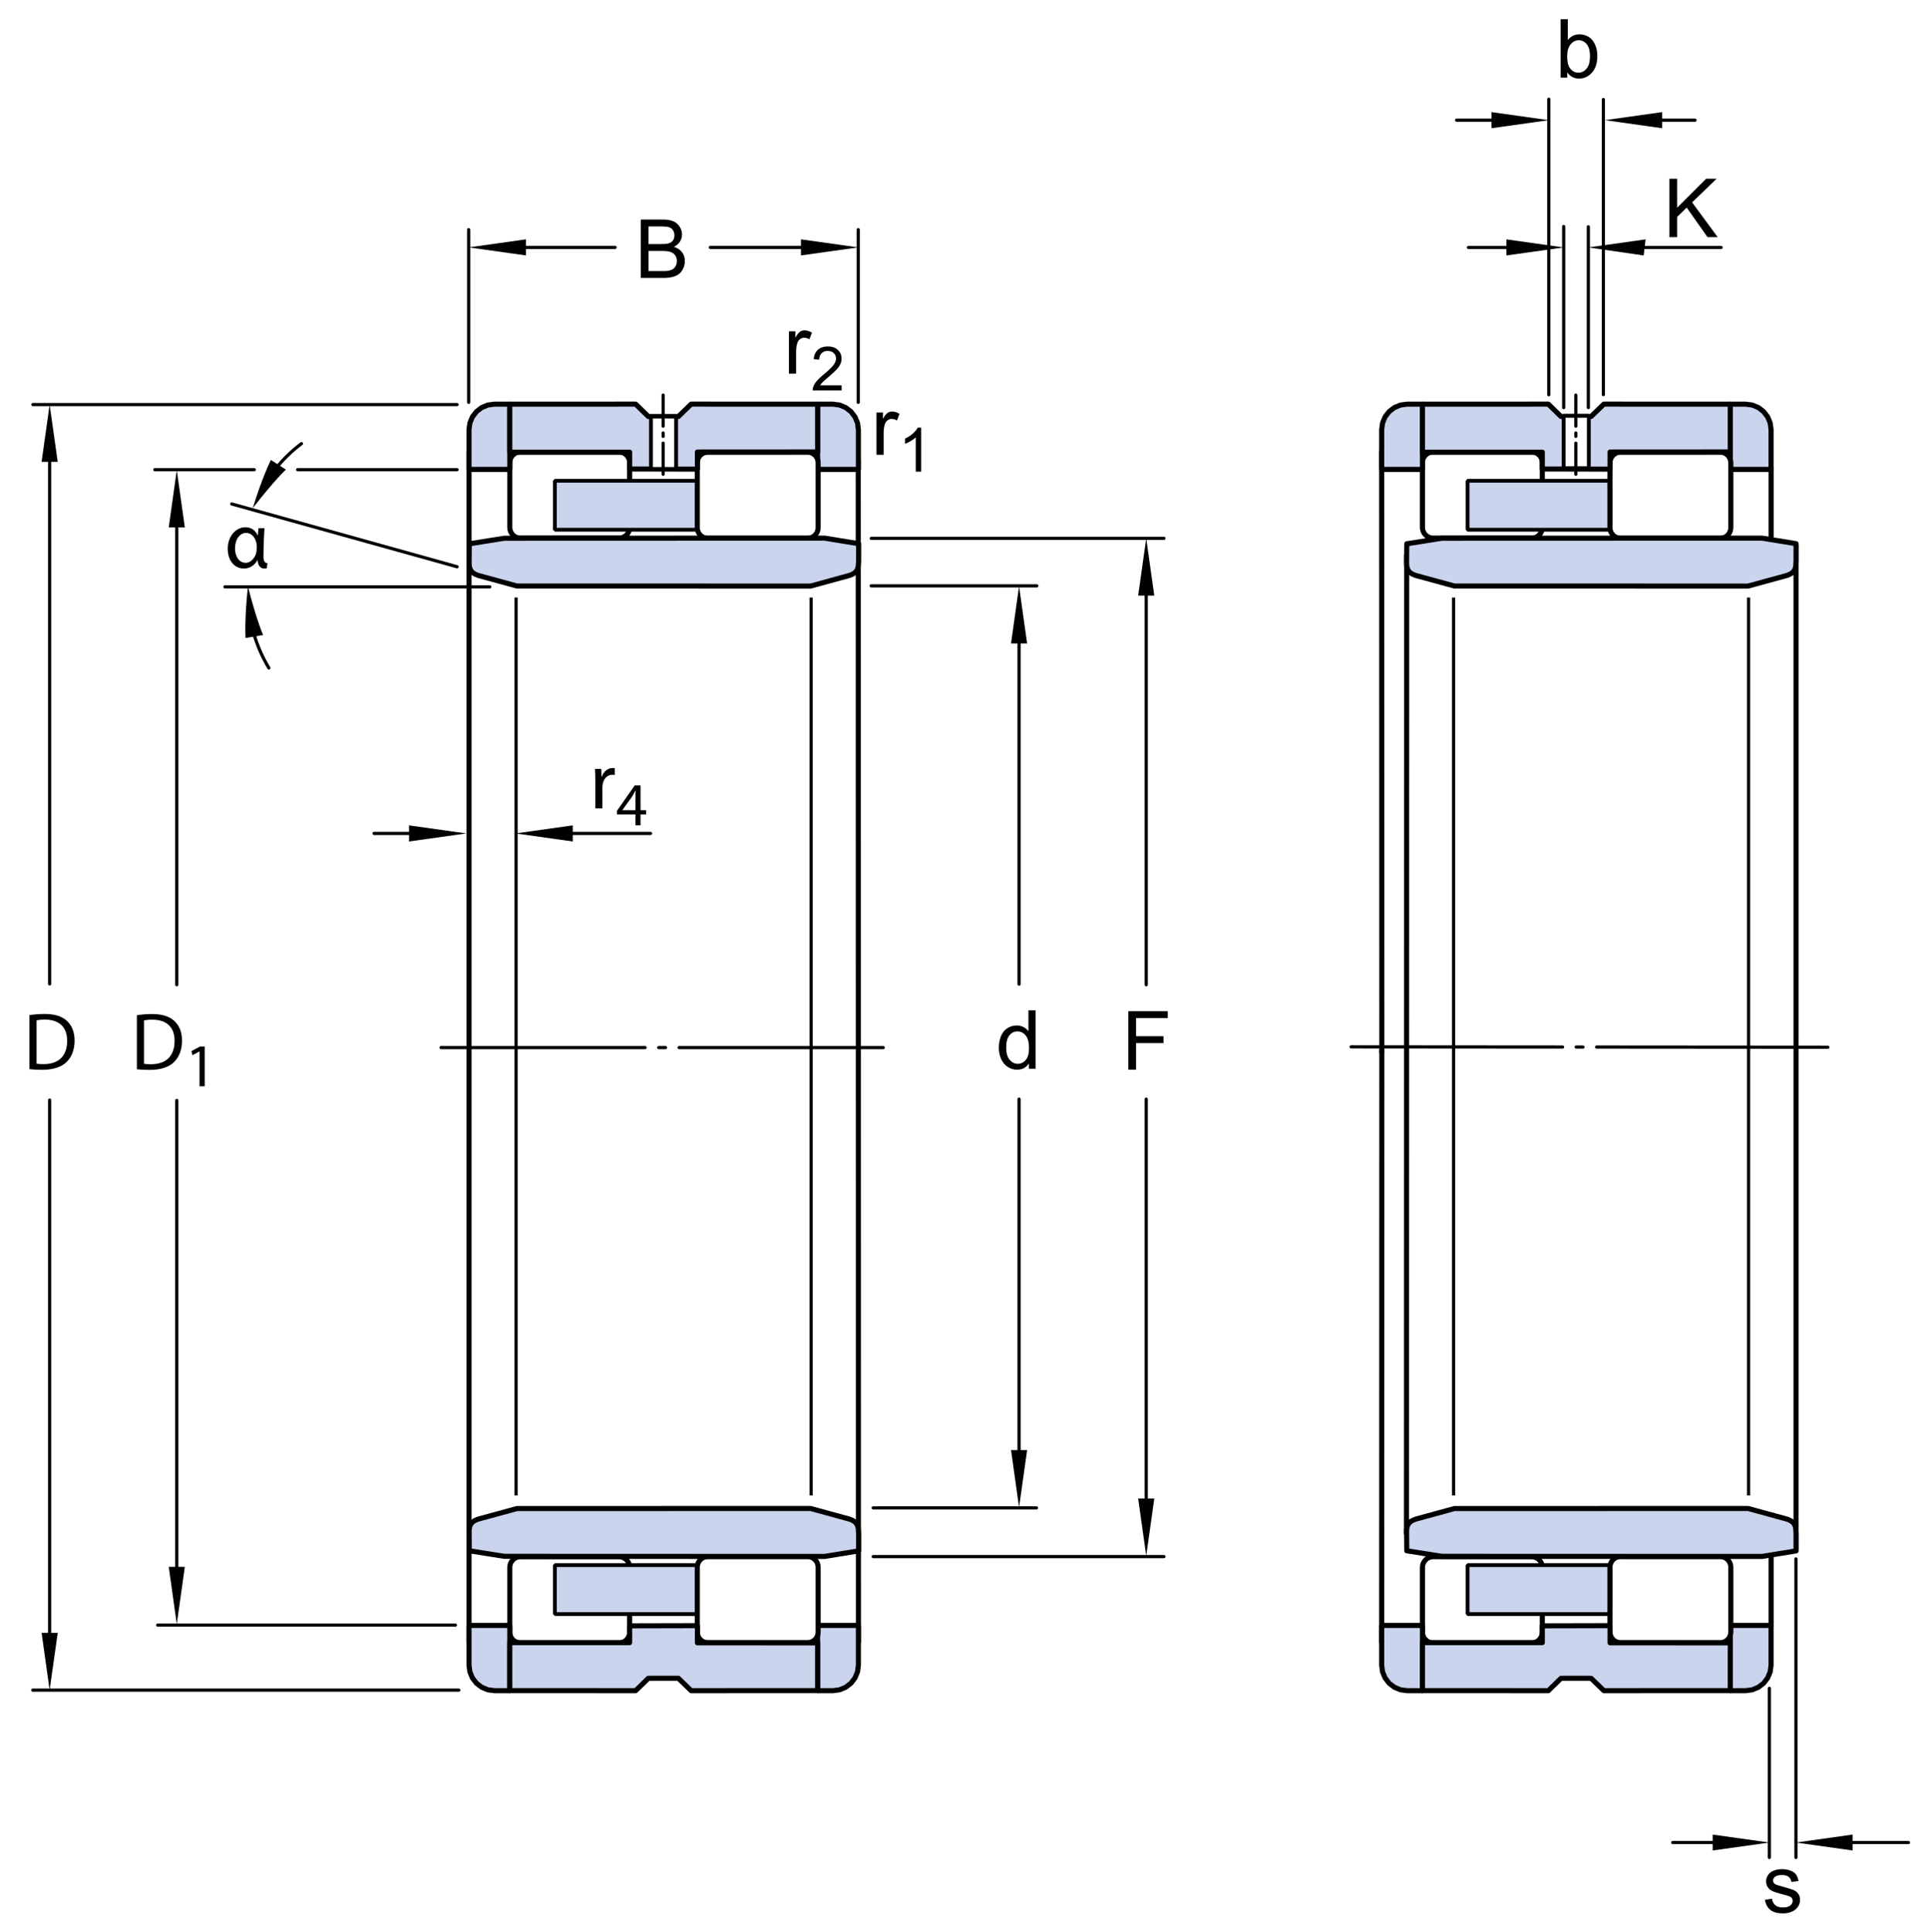 <?xml version="1.0" encoding="utf-8"?>
<!-- Generator: Adobe Illustrator 19.2.1, SVG Export Plug-In . SVG Version: 6.00 Build 0)  -->
<svg version="1.1" id="Layer_2" xmlns="http://www.w3.org/2000/svg" xmlns:xlink="http://www.w3.org/1999/xlink" x="0px" y="0px"
	 width="283.418px" height="284px" viewBox="0 0 283.418 284" enable-background="new 0 0 283.418 284" xml:space="preserve">
<pattern  x="95.799" y="120.312" width="88.92" height="88.92" patternUnits="userSpaceOnUse" id="Unnamed_Pattern_2" viewBox="5.94 -93.498 88.92 88.92" overflow="visible">
	<g>
		<rect x="5.94" y="-93.498" fill="none" width="88.92" height="88.92"/>
		
			<path fill="none" stroke="#000000" stroke-width="0.7" stroke-linecap="round" stroke-miterlimit="1" stroke-dasharray="0.3,0.2,0.1,0.2" d="
			M50.4-49.038"/>
		
			<line fill="none" stroke="#000000" stroke-width="0.7" stroke-linecap="round" stroke-miterlimit="1" x1="114.627" y1="-99.578" x2="114.627" y2="-1.38"/>
		
			<line fill="none" stroke="#000000" stroke-width="0.7" stroke-linecap="round" stroke-miterlimit="1" x1="109.687" y1="-99.578" x2="109.687" y2="-1.38"/>
		
			<line fill="none" stroke="#000000" stroke-width="0.7" stroke-linecap="round" stroke-miterlimit="1" x1="104.747" y1="-99.578" x2="104.747" y2="-1.38"/>
		
			<line fill="none" stroke="#000000" stroke-width="0.7" stroke-linecap="round" stroke-miterlimit="1" x1="99.806" y1="-99.578" x2="99.806" y2="-1.38"/>
		
			<line fill="none" stroke="#000000" stroke-width="0.7" stroke-linecap="round" stroke-miterlimit="1" x1="94.866" y1="-99.578" x2="94.866" y2="-1.38"/>
		
			<line fill="none" stroke="#000000" stroke-width="0.7" stroke-linecap="round" stroke-miterlimit="1" x1="89.926" y1="-99.578" x2="89.926" y2="-1.38"/>
		
			<line fill="none" stroke="#000000" stroke-width="0.7" stroke-linecap="round" stroke-miterlimit="1" x1="84.985" y1="-99.578" x2="84.985" y2="-1.38"/>
		
			<line fill="none" stroke="#000000" stroke-width="0.7" stroke-linecap="round" stroke-miterlimit="1" x1="80.045" y1="-99.578" x2="80.045" y2="-1.38"/>
		
			<line fill="none" stroke="#000000" stroke-width="0.7" stroke-linecap="round" stroke-miterlimit="1" x1="75.105" y1="-99.578" x2="75.105" y2="-1.38"/>
		
			<line fill="none" stroke="#000000" stroke-width="0.7" stroke-linecap="round" stroke-miterlimit="1" x1="70.164" y1="-99.578" x2="70.164" y2="-1.38"/>
		
			<line fill="none" stroke="#000000" stroke-width="0.7" stroke-linecap="round" stroke-miterlimit="1" x1="65.224" y1="-99.578" x2="65.224" y2="-1.38"/>
		
			<line fill="none" stroke="#000000" stroke-width="0.7" stroke-linecap="round" stroke-miterlimit="1" x1="60.284" y1="-99.578" x2="60.284" y2="-1.38"/>
		
			<line fill="none" stroke="#000000" stroke-width="0.7" stroke-linecap="round" stroke-miterlimit="1" x1="55.343" y1="-99.578" x2="55.343" y2="-1.38"/>
		
			<line fill="none" stroke="#000000" stroke-width="0.7" stroke-linecap="round" stroke-miterlimit="1" x1="50.403" y1="-99.198" x2="50.403" y2="-1"/>
		
			<line fill="none" stroke="#000000" stroke-width="0.7" stroke-linecap="round" stroke-miterlimit="1" x1="45.463" y1="-99.578" x2="45.463" y2="-1.38"/>
		
			<line fill="none" stroke="#000000" stroke-width="0.7" stroke-linecap="round" stroke-miterlimit="1" x1="40.522" y1="-99.578" x2="40.522" y2="-1.38"/>
		
			<line fill="none" stroke="#000000" stroke-width="0.7" stroke-linecap="round" stroke-miterlimit="1" x1="35.582" y1="-99.578" x2="35.582" y2="-1.38"/>
		
			<line fill="none" stroke="#000000" stroke-width="0.7" stroke-linecap="round" stroke-miterlimit="1" x1="30.642" y1="-99.578" x2="30.642" y2="-1.38"/>
		
			<line fill="none" stroke="#000000" stroke-width="0.7" stroke-linecap="round" stroke-miterlimit="1" x1="25.702" y1="-99.578" x2="25.702" y2="-1.38"/>
		
			<line fill="none" stroke="#000000" stroke-width="0.7" stroke-linecap="round" stroke-miterlimit="1" x1="20.761" y1="-99.578" x2="20.761" y2="-1.38"/>
		
			<line fill="none" stroke="#000000" stroke-width="0.7" stroke-linecap="round" stroke-miterlimit="1" x1="15.821" y1="-99.578" x2="15.821" y2="-1.38"/>
		
			<line fill="none" stroke="#000000" stroke-width="0.7" stroke-linecap="round" stroke-miterlimit="1" x1="10.881" y1="-99.578" x2="10.881" y2="-1.38"/>
		
			<line fill="none" stroke="#000000" stroke-width="0.7" stroke-linecap="round" stroke-miterlimit="1" x1="5.94" y1="-99.578" x2="5.94" y2="-1.38"/>
		
			<line fill="none" stroke="#000000" stroke-width="0.7" stroke-linecap="round" stroke-miterlimit="1" x1="1" y1="-99.578" x2="1" y2="-1.38"/>
	</g>
</pattern>
<line fill="none" stroke="#000000" stroke-width="0.468" stroke-linecap="round" stroke-linejoin="round" stroke-miterlimit="1" x1="149.805" y1="161.566" x2="149.805" y2="213.75"/>
<line fill="none" stroke="#000000" stroke-width="0.468" stroke-linecap="round" stroke-linejoin="round" stroke-miterlimit="1" x1="149.805" y1="93.858" x2="149.805" y2="144.656"/>
<polygon points="148.622,94.586 149.805,86.167 150.989,94.586 "/>
<polygon points="150.989,213.15 149.805,221.568 148.622,213.15 "/>
<g>
	<path d="M151.249,157.098v-0.785c-0.395,0.617-0.975,0.926-1.74,0.926c-0.496,0-0.952-0.137-1.368-0.41s-0.738-0.655-0.967-1.146
		s-0.343-1.054-0.343-1.69c0-0.621,0.104-1.185,0.311-1.69s0.518-0.894,0.932-1.163s0.877-0.404,1.389-0.404
		c0.375,0,0.709,0.079,1.002,0.237s0.531,0.364,0.715,0.618v-3.082h1.049v8.59H151.249z M147.915,153.992
		c0,0.797,0.168,1.393,0.504,1.787s0.732,0.592,1.189,0.592c0.461,0,0.853-0.188,1.175-0.565s0.483-0.952,0.483-1.726
		c0-0.852-0.164-1.477-0.492-1.875s-0.732-0.598-1.213-0.598c-0.469,0-0.86,0.191-1.175,0.574S147.915,153.168,147.915,153.992z"/>
</g>
<line fill="none" stroke="#000000" stroke-width="0.468" stroke-linecap="round" stroke-linejoin="round" stroke-miterlimit="1" x1="128.059" y1="86.114" x2="152.415" y2="86.114"/>
<line fill="none" stroke="#000000" stroke-width="0.468" stroke-linecap="round" stroke-linejoin="round" stroke-miterlimit="1" x1="128.36" y1="221.647" x2="152.366" y2="221.647"/>
<line fill="none" stroke="#000000" stroke-width="0.468" stroke-linecap="round" stroke-linejoin="round" stroke-miterlimit="1" x1="168.497" y1="161.566" x2="168.497" y2="224.242"/>
<line fill="none" stroke="#000000" stroke-width="0.468" stroke-linecap="round" stroke-linejoin="round" stroke-miterlimit="1" x1="168.497" y1="81.505" x2="168.497" y2="144.75"/>
<polygon points="167.313,87.551 168.497,79.132 169.68,87.551 "/>
<polygon points="169.68,220.274 168.497,228.692 167.313,220.274 "/>
<g>
	<path d="M165.868,157.23v-8.59h5.795v1.014h-4.658v2.66h4.031v1.014h-4.031v3.902H165.868z"/>
</g>
<line fill="none" stroke="#000000" stroke-width="0.468" stroke-linecap="round" stroke-linejoin="round" stroke-miterlimit="1" x1="128.075" y1="79.132" x2="171.104" y2="79.132"/>
<line fill="none" stroke="#000000" stroke-width="0.468" stroke-linecap="round" stroke-linejoin="round" stroke-miterlimit="1" x1="128.36" y1="228.805" x2="171.104" y2="228.805"/>
<line fill="none" stroke="#000000" stroke-width="0.468" stroke-linecap="round" stroke-linejoin="round" stroke-miterlimit="1" x1="90.418" y1="36.365" x2="75.476" y2="36.365"/>
<line fill="none" stroke="#000000" stroke-width="0.468" stroke-linecap="round" stroke-linejoin="round" stroke-miterlimit="1" x1="123.538" y1="36.365" x2="104.418" y2="36.365"/>
<polygon points="117.741,35.182 126.159,36.365 117.741,37.549 "/>
<polygon points="77.312,37.549 68.893,36.365 77.312,35.182 "/>
<g>
	<path d="M94.19,40.859v-8.59h3.223c0.656,0,1.183,0.087,1.579,0.261c0.396,0.174,0.707,0.441,0.931,0.803s0.338,0.739,0.338,1.134
		c0,0.367-0.1,0.713-0.299,1.037s-0.5,0.586-0.903,0.785c0.52,0.152,0.918,0.412,1.198,0.779s0.42,0.801,0.42,1.301
		c0,0.402-0.086,0.776-0.256,1.122s-0.379,0.612-0.629,0.8s-0.564,0.329-0.941,0.425c-0.377,0.096-0.839,0.144-1.386,0.144H94.19z
		 M95.327,35.878h1.857c0.504,0,0.865-0.033,1.084-0.1c0.289-0.086,0.507-0.229,0.653-0.428c0.146-0.199,0.22-0.449,0.22-0.75
		c0-0.285-0.068-0.536-0.206-0.753c-0.137-0.217-0.332-0.365-0.586-0.445s-0.689-0.12-1.307-0.12h-1.717V35.878z M95.327,39.845
		h2.139c0.367,0,0.625-0.014,0.773-0.041c0.262-0.047,0.48-0.125,0.656-0.234c0.176-0.109,0.321-0.269,0.434-0.478
		s0.17-0.45,0.17-0.724c0-0.32-0.082-0.599-0.246-0.835s-0.392-0.402-0.683-0.498s-0.71-0.144-1.257-0.144h-1.986V39.845z"/>
</g>
<line fill="none" stroke="#000000" stroke-width="0.468" stroke-linecap="round" stroke-linejoin="round" stroke-miterlimit="1" x1="126.159" y1="59.138" x2="126.159" y2="33.758"/>
<line fill="none" stroke="#000000" stroke-width="0.468" stroke-linecap="round" stroke-linejoin="round" stroke-miterlimit="1" x1="68.893" y1="59.138" x2="68.893" y2="33.758"/>
<g>
	<path d="M128.841,66.852v-6.223h0.949v0.943c0.242-0.441,0.466-0.732,0.671-0.873s0.431-0.211,0.677-0.211
		c0.355,0,0.717,0.113,1.084,0.34l-0.363,0.979c-0.258-0.152-0.516-0.229-0.773-0.229c-0.23,0-0.438,0.069-0.621,0.208
		s-0.314,0.331-0.393,0.577c-0.117,0.375-0.176,0.785-0.176,1.23v3.258H128.841z"/>
	<path d="M135.412,69.327h-0.791v-5.041c-0.191,0.182-0.44,0.363-0.75,0.545c-0.309,0.182-0.586,0.318-0.832,0.409v-0.765
		c0.441-0.208,0.828-0.46,1.16-0.756c0.33-0.296,0.564-0.583,0.703-0.861h0.51V69.327z"/>
</g>
<g>
	<path d="M115.972,54.922v-6.223h0.949v0.943c0.242-0.441,0.466-0.732,0.671-0.873s0.431-0.211,0.677-0.211
		c0.355,0,0.717,0.113,1.084,0.34l-0.363,0.979c-0.258-0.152-0.516-0.229-0.773-0.229c-0.23,0-0.438,0.069-0.621,0.208
		s-0.314,0.331-0.393,0.577c-0.117,0.375-0.176,0.785-0.176,1.23v3.258H115.972z"/>
	<path d="M123.72,56.637v0.76h-4.259c-0.006-0.19,0.024-0.374,0.093-0.549c0.107-0.29,0.281-0.576,0.521-0.857
		c0.238-0.281,0.583-0.606,1.034-0.976c0.7-0.574,1.174-1.029,1.42-1.364s0.369-0.653,0.369-0.952c0-0.313-0.112-0.578-0.336-0.793
		c-0.225-0.215-0.517-0.323-0.877-0.323c-0.381,0-0.686,0.114-0.914,0.343s-0.345,0.545-0.348,0.949l-0.812-0.083
		c0.056-0.606,0.265-1.068,0.629-1.387c0.362-0.317,0.851-0.477,1.463-0.477c0.618,0,1.107,0.171,1.468,0.514s0.54,0.768,0.54,1.274
		c0,0.258-0.053,0.511-0.158,0.76s-0.28,0.511-0.524,0.787c-0.245,0.275-0.651,0.653-1.22,1.134
		c-0.475,0.398-0.779,0.669-0.914,0.811s-0.246,0.285-0.334,0.428H123.72z"/>
</g>
<line fill="none" stroke="#000000" stroke-width="0.468" stroke-linecap="round" stroke-miterlimit="1" x1="260.1" y1="248.172" x2="260.1" y2="273.035"/>
<line fill="none" stroke="#000000" stroke-width="0.468" stroke-linecap="round" stroke-miterlimit="1" x1="264.005" y1="229.145" x2="264.005" y2="273.035"/>
<line fill="none" stroke="#000000" stroke-width="0.468" stroke-linecap="round" stroke-miterlimit="1" x1="280.546" y1="270.836" x2="269.631" y2="270.836"/>
<polygon points="251.762,269.664 260.1,270.836 251.762,272.004 "/>
<polygon points="272.342,272.004 264.005,270.836 272.342,269.664 "/>
<line fill="none" stroke="#000000" stroke-width="0.468" stroke-linecap="round" stroke-miterlimit="1" x1="254.975" y1="270.836" x2="245.891" y2="270.836"/>
<g>
	<path d="M259.442,279.252l1.043-0.164c0.059,0.418,0.222,0.738,0.489,0.961s0.642,0.334,1.122,0.334c0.484,0,0.844-0.1,1.078-0.297
		s0.352-0.428,0.352-0.693c0-0.238-0.104-0.426-0.311-0.562c-0.145-0.094-0.504-0.213-1.078-0.357
		c-0.773-0.195-1.31-0.365-1.608-0.508s-0.525-0.34-0.68-0.592s-0.231-0.529-0.231-0.834c0-0.277,0.063-0.535,0.19-0.771
		s0.3-0.432,0.519-0.588c0.164-0.121,0.388-0.225,0.671-0.309s0.587-0.125,0.911-0.125c0.488,0,0.917,0.07,1.286,0.211
		s0.642,0.33,0.817,0.57s0.297,0.562,0.363,0.965l-1.031,0.141c-0.047-0.32-0.183-0.57-0.407-0.75s-0.542-0.27-0.952-0.27
		c-0.484,0-0.83,0.08-1.037,0.24s-0.311,0.348-0.311,0.562c0,0.137,0.043,0.26,0.129,0.369c0.086,0.113,0.221,0.207,0.404,0.281
		c0.105,0.039,0.416,0.129,0.932,0.27c0.746,0.199,1.267,0.361,1.562,0.488s0.526,0.312,0.694,0.555s0.252,0.543,0.252,0.902
		c0,0.352-0.103,0.682-0.308,0.992s-0.501,0.551-0.888,0.721s-0.824,0.256-1.312,0.256c-0.809,0-1.425-0.168-1.849-0.504
		S259.559,279.912,259.442,279.252z"/>
</g>
<line fill="none" stroke="#000000" stroke-width="0.468" stroke-linecap="round" stroke-miterlimit="1" stroke-dasharray="30,2,1,2" x1="64.833" y1="153.988" x2="129.839" y2="153.988"/>
<line fill="none" stroke="#000000" stroke-width="0.468" stroke-linecap="round" stroke-miterlimit="1" stroke-dasharray="34,2,1,2" x1="268.701" y1="153.934" x2="198.619" y2="153.88"/>
<line fill="none" stroke="#000000" stroke-width="0.748" stroke-linecap="round" stroke-miterlimit="1" x1="264.021" y1="80.178" x2="264.021" y2="153.723"/>
<line fill="none" stroke="#000000" stroke-width="0.748" stroke-linecap="round" stroke-miterlimit="1" x1="203.109" y1="66.432" x2="203.134" y2="154.688"/>
<line fill="none" stroke="#000000" stroke-width="0.748" stroke-linecap="round" stroke-miterlimit="1" x1="264.021" y1="227.873" x2="264.021" y2="154.059"/>
<line fill="none" stroke="#000000" stroke-width="0.748" stroke-linecap="round" stroke-miterlimit="1" x1="203.109" y1="241.352" x2="203.134" y2="154.426"/>
<line fill="#CAD4ED" stroke="#000000" stroke-width="0.748" stroke-linecap="round" stroke-miterlimit="1" x1="260.357" y1="68.929" x2="260.357" y2="78.844"/>
<line fill="#CAD4ED" stroke="#000000" stroke-width="0.748" stroke-linecap="round" stroke-miterlimit="1" x1="206.784" y1="81.625" x2="206.755" y2="225.375"/>
<line fill="#CAD4ED" stroke="#000000" stroke-width="0.748" stroke-linecap="round" stroke-miterlimit="1" x1="260.357" y1="238.855" x2="260.357" y2="228.848"/>
<line fill="none" stroke="#000000" stroke-width="0.468" stroke-linecap="round" stroke-miterlimit="1" x1="229.864" y1="33.292" x2="229.864" y2="59.916"/>
<line fill="none" stroke="#000000" stroke-width="0.468" stroke-linecap="round" stroke-miterlimit="1" x1="233.486" y1="33.337" x2="233.486" y2="59.916"/>
<line fill="none" stroke="#000000" stroke-width="0.468" stroke-linecap="round" stroke-miterlimit="1" x1="253.002" y1="36.372" x2="239.113" y2="36.372"/>
<polygon points="221.444,35.186 229.864,36.372 221.444,37.552 "/>
<polygon points="241.621,37.552 233.486,36.372 241.904,35.186 "/>
<line fill="none" stroke="#000000" stroke-width="0.468" stroke-linecap="round" stroke-miterlimit="1" x1="224.141" y1="36.372" x2="215.864" y2="36.372"/>
<g>
	<path d="M245.402,34.861v-8.59h1.137v4.26l4.266-4.26h1.541l-3.604,3.48l3.762,5.109h-1.5l-3.059-4.348l-1.406,1.371v2.977H245.402
		z"/>
</g>
<line fill="none" stroke="#000000" stroke-width="0.468" stroke-linecap="round" stroke-miterlimit="1" x1="227.674" y1="14.585" x2="227.674" y2="58.025"/>
<line fill="none" stroke="#000000" stroke-width="0.468" stroke-linecap="round" stroke-miterlimit="1" x1="235.698" y1="14.63" x2="235.698" y2="58.005"/>
<line fill="none" stroke="#000000" stroke-width="0.468" stroke-linecap="round" stroke-miterlimit="1" x1="249.165" y1="17.663" x2="241.549" y2="17.663"/>
<polygon points="219.256,16.479 227.674,17.663 219.256,18.849 "/>
<polygon points="244.34,18.849 235.922,17.663 244.34,16.479 "/>
<line fill="none" stroke="#000000" stroke-width="0.468" stroke-linecap="round" stroke-miterlimit="1" x1="221.952" y1="17.663" x2="214.12" y2="17.663"/>
<g>
	<path d="M230.39,11.411h-0.979v-8.59h1.055v3.064c0.445-0.559,1.014-0.838,1.705-0.838c0.383,0,0.744,0.077,1.086,0.231
		s0.623,0.371,0.844,0.65s0.395,0.616,0.52,1.011s0.188,0.816,0.188,1.266c0,1.066-0.264,1.891-0.791,2.473s-1.16,0.873-1.898,0.873
		c-0.734,0-1.311-0.307-1.729-0.92V11.411z M230.379,8.252c0,0.746,0.102,1.285,0.305,1.617c0.332,0.543,0.781,0.814,1.348,0.814
		c0.461,0,0.859-0.2,1.195-0.601s0.504-0.997,0.504-1.79c0-0.812-0.162-1.412-0.484-1.799s-0.711-0.58-1.168-0.58
		c-0.461,0-0.859,0.2-1.195,0.601S230.379,7.495,230.379,8.252z"/>
</g>
<path fill="none" stroke="#000000" stroke-width="0.468" stroke-linecap="round" stroke-miterlimit="1" d="M68.943,153.75"/>
<path fill="none" stroke="#000000" stroke-width="0.468" stroke-linecap="round" stroke-miterlimit="1" d="M68.943,66.46"/>
<line fill="none" stroke="#000000" stroke-width="0.748" stroke-linecap="round" stroke-miterlimit="1" x1="68.943" y1="241.376" x2="68.943" y2="66.46"/>
<line fill="none" stroke="#000000" stroke-width="0.748" stroke-linecap="round" stroke-miterlimit="1" x1="126.189" y1="241.376" x2="126.163" y2="67.562"/>
<path fill="#FFFFFF" stroke="#000000" stroke-width="0.748" stroke-linecap="round" stroke-miterlimit="1" d="M76.508,66.428
	h14.478c0.867,0,1.57,0.703,1.57,1.569v9.533c0,0.867-0.703,1.57-1.57,1.57H76.508c-0.867,0-1.57-0.703-1.57-1.57v-9.533
	C74.938,67.131,75.641,66.428,76.508,66.428z"/>
<polygon fill="#CAD4ED" stroke="#000000" stroke-width="0.748" stroke-linecap="round" stroke-miterlimit="1" points="
	74.938,59.41 74.938,66.464 74.938,68.998 68.957,68.998 68.943,68.998 68.943,63.148 68.943,63.148 69.071,62.18 69.444,61.278 
	70.039,60.504 70.814,59.909 71.716,59.536 72.684,59.408 74.938,59.408 "/>
<polygon fill="#CAD4ED" stroke="#000000" stroke-width="0.748" stroke-linecap="round" stroke-miterlimit="1" points="
	120.188,59.41 120.188,66.464 120.188,68.998 126.17,68.998 126.183,68.998 126.183,63.148 126.183,63.148 126.055,62.18 
	125.682,61.278 125.088,60.504 124.313,59.909 123.411,59.536 122.442,59.408 120.188,59.408 "/>
<path fill="none" stroke="#000000" stroke-width="0.748" stroke-linecap="round" stroke-miterlimit="1" stroke-dasharray="2.31,0.495,0.33,0.495" d="
	M97.569,70.788"/>
<g>
	<polygon fill="#FFFFFF" points="112.705,77.868 113.2,76.977 113.2,71.631 112.148,70.666 81.569,70.666 81.569,77.868 	"/>
	<polygon fill="#CAD4ED" stroke="#000000" stroke-width="0.561" stroke-linecap="round" stroke-miterlimit="1" points="
		112.705,77.868 113.2,76.977 113.2,71.631 112.148,70.666 81.569,70.666 81.569,77.868 	"/>
	<pattern  id="SVGID_1_" xlink:href="#Unnamed_Pattern_2" patternTransform="matrix(0.297 0 0 0.297 -3320.308 -3181.805)">
	</pattern>
	<path fill="url(#SVGID_1_)" stroke="#000000" stroke-width="0.561" stroke-linecap="round" stroke-miterlimit="1" d="
		M97.385,74.749"/>
</g>
<path fill="#FFFFFF" stroke="#000000" stroke-width="0.748" stroke-linecap="round" stroke-miterlimit="1" d="M104.071,66.456
	h14.626c0.866,0,1.569,0.703,1.569,1.57v9.533c0,0.867-0.703,1.57-1.569,1.57h-14.626c-0.867,0-1.57-0.703-1.57-1.57v-9.533
	C102.501,67.159,103.204,66.456,104.071,66.456z"/>
<polygon fill="#CAD4ED" stroke="#000000" stroke-width="0.748" stroke-linecap="round" stroke-linejoin="round" stroke-miterlimit="1" points="
	101.605,59.402 99.727,61.222 95.306,61.222 93.441,59.402 86.147,59.408 74.938,59.408 74.938,59.41 74.938,66.464 92.555,66.464 
	92.555,68.934 102.517,68.957 102.517,66.441 120.188,66.431 120.188,59.408 108.434,59.408 "/>
<path fill="none" stroke="#000000" stroke-width="0.748" stroke-linecap="round" stroke-miterlimit="1" d="M115.942,65.896"/>
<rect x="95.692" y="61.231" fill="#FFFFFF" stroke="#000000" stroke-width="0.561" stroke-linecap="round" stroke-miterlimit="1" width="3.701" height="7.7"/>
<line fill="none" stroke="#000000" stroke-width="0.468" stroke-linecap="round" stroke-miterlimit="1" stroke-dasharray="4.564,1,0.5,1" x1="97.483" y1="58.077" x2="97.483" y2="69.855"/>
<path fill="none" stroke="#000000" stroke-width="0.748" stroke-linecap="round" stroke-miterlimit="1" d="M250.079,65.896"/>
<path fill="none" stroke="#000000" stroke-width="0.561" stroke-linecap="round" stroke-miterlimit="1" d="M207.419,79.775"/>
<path fill="none" stroke="#000000" stroke-width="0.561" stroke-linecap="round" stroke-miterlimit="1" d="M205.859,230.752"/>
<g>
	<path fill="#FFFFFF" stroke="#000000" stroke-width="0.748" stroke-linecap="round" stroke-miterlimit="1" d="M76.508,241.492
		h14.478c0.867,0,1.57-0.703,1.57-1.57v-9.532c0-0.867-0.703-1.57-1.57-1.57H76.508c-0.867,0-1.57,0.703-1.57,1.57v9.532
		C74.938,240.789,75.641,241.492,76.508,241.492z"/>
	<polygon fill="#CAD4ED" stroke="#000000" stroke-width="0.748" stroke-linecap="round" stroke-miterlimit="1" points="
		74.938,248.51 74.938,241.456 74.938,238.922 68.957,238.922 68.943,238.922 68.943,244.771 68.943,244.771 69.071,245.739 
		69.444,246.642 70.039,247.416 70.814,248.011 71.716,248.384 72.684,248.512 74.938,248.512 	"/>
	<polygon fill="#CAD4ED" stroke="#000000" stroke-width="0.748" stroke-linecap="round" stroke-miterlimit="1" points="
		120.188,248.51 120.188,241.456 120.188,238.922 126.17,238.922 126.183,238.922 126.183,244.771 126.183,244.771 126.055,245.739 
		125.682,246.642 125.088,247.416 124.313,248.011 123.411,248.384 122.442,248.512 120.188,248.512 	"/>
	<g>
		<polygon fill="#FFFFFF" points="112.705,230.052 113.2,230.942 113.2,236.289 112.148,237.254 81.569,237.254 81.569,230.052 		
			"/>
		<polygon fill="#CAD4ED" stroke="#000000" stroke-width="0.561" stroke-linecap="round" stroke-miterlimit="1" points="
			112.705,230.052 113.2,230.942 113.2,236.289 112.148,237.254 81.569,237.254 81.569,230.052 		"/>
		<pattern  id="SVGID_2_" xlink:href="#Unnamed_Pattern_2" patternTransform="matrix(0.297 0 0 0.297 -3320.308 -3181.805)">
		</pattern>
		<path fill="url(#SVGID_2_)" stroke="#000000" stroke-width="0.561" stroke-linecap="round" stroke-miterlimit="1" d="
			M97.385,233.17"/>
	</g>
	<path fill="#FFFFFF" stroke="#000000" stroke-width="0.748" stroke-linecap="round" stroke-miterlimit="1" d="M104.071,241.464
		h14.626c0.866,0,1.569-0.703,1.569-1.569v-9.533c0-0.866-0.703-1.569-1.569-1.569h-14.626c-0.867,0-1.57,0.703-1.57,1.569v9.533
		C102.501,240.761,103.204,241.464,104.071,241.464z"/>
	
		<polygon fill="#CAD4ED" stroke="#000000" stroke-width="0.748" stroke-linecap="round" stroke-linejoin="round" stroke-miterlimit="1" points="
		101.605,248.513 99.727,246.693 95.306,246.693 93.441,248.513 86.147,248.507 74.938,248.507 74.938,248.505 74.938,241.451 
		92.555,241.451 92.555,238.981 102.517,238.958 102.517,241.474 120.188,241.484 120.188,248.507 108.434,248.507 	"/>
</g>
<g>
	<path fill="#FFFFFF" stroke="#000000" stroke-width="0.748" stroke-linecap="round" stroke-miterlimit="1" d="M210.673,66.428
		h14.478c0.867,0,1.57,0.703,1.57,1.569v9.533c0,0.867-0.703,1.57-1.57,1.57h-14.478c-0.866,0-1.569-0.703-1.569-1.57v-9.533
		C209.104,67.131,209.807,66.428,210.673,66.428z"/>
	<polygon fill="#CAD4ED" stroke="#000000" stroke-width="0.748" stroke-linecap="round" stroke-miterlimit="1" points="
		209.104,59.41 209.104,66.464 209.104,68.998 203.123,68.998 203.109,68.998 203.109,63.148 203.109,63.148 203.237,62.18 
		203.61,61.278 204.205,60.504 204.979,59.909 205.881,59.536 206.849,59.408 209.104,59.408 	"/>
	<polygon fill="#CAD4ED" stroke="#000000" stroke-width="0.748" stroke-linecap="round" stroke-miterlimit="1" points="
		254.353,59.41 254.353,66.464 254.353,68.998 260.336,68.998 260.348,68.998 260.348,63.148 260.348,63.148 260.221,62.18 
		259.847,61.278 259.253,60.504 258.478,59.909 257.577,59.536 256.608,59.408 254.353,59.408 	"/>
	
		<path fill="none" stroke="#000000" stroke-width="0.748" stroke-linecap="round" stroke-miterlimit="1" stroke-dasharray="2.31,0.495,0.33,0.495" d="
		M231.735,70.788"/>
	<g>
		<polygon fill="#FFFFFF" points="246.871,77.868 247.366,76.977 247.366,71.631 246.313,70.666 215.735,70.666 215.735,77.868 		
			"/>
		<polygon fill="#CAD4ED" stroke="#000000" stroke-width="0.561" stroke-linecap="round" stroke-miterlimit="1" points="
			246.871,77.868 247.366,76.977 247.366,71.631 246.313,70.666 215.735,70.666 215.735,77.868 		"/>
		<pattern  id="SVGID_3_" xlink:href="#Unnamed_Pattern_2" patternTransform="matrix(0.297 0 0 0.297 -3320.308 -3181.805)">
		</pattern>
		<path fill="url(#SVGID_3_)" stroke="#000000" stroke-width="0.561" stroke-linecap="round" stroke-miterlimit="1" d="
			M231.55,74.749"/>
	</g>
	<path fill="#FFFFFF" stroke="#000000" stroke-width="0.748" stroke-linecap="round" stroke-miterlimit="1" d="M238.236,66.456
		h14.627c0.866,0,1.569,0.703,1.569,1.57v9.533c0,0.867-0.703,1.57-1.569,1.57h-14.627c-0.866,0-1.569-0.703-1.569-1.57v-9.533
		C236.667,67.159,237.37,66.456,238.236,66.456z"/>
	
		<polygon fill="#CAD4ED" stroke="#000000" stroke-width="0.748" stroke-linecap="round" stroke-linejoin="round" stroke-miterlimit="1" points="
		235.771,59.402 233.892,61.222 229.471,61.222 227.606,59.402 220.312,59.408 209.104,59.408 209.104,59.41 209.104,66.464 
		226.721,66.464 226.721,68.934 236.683,68.957 236.683,66.441 254.353,66.431 254.353,59.408 242.599,59.408 	"/>
	<path fill="none" stroke="#000000" stroke-width="0.748" stroke-linecap="round" stroke-miterlimit="1" d="M250.108,65.896"/>
	
		<rect x="229.857" y="61.118" fill="#FFFFFF" stroke="#000000" stroke-width="0.561" stroke-linecap="round" stroke-miterlimit="1" width="3.701" height="7.7"/>
	
		<line fill="none" stroke="#000000" stroke-width="0.468" stroke-linecap="round" stroke-miterlimit="1" stroke-dasharray="4.564,1,0.5,1" x1="231.648" y1="58.077" x2="231.648" y2="69.855"/>
</g>
<g>
	<path fill="#FFFFFF" stroke="#000000" stroke-width="0.748" stroke-linecap="round" stroke-miterlimit="1" d="M210.673,241.492
		h14.478c0.867,0,1.57-0.703,1.57-1.57v-9.532c0-0.867-0.703-1.57-1.57-1.57h-14.478c-0.866,0-1.569,0.703-1.569,1.57v9.532
		C209.104,240.789,209.807,241.492,210.673,241.492z"/>
	<polygon fill="#CAD4ED" stroke="#000000" stroke-width="0.748" stroke-linecap="round" stroke-miterlimit="1" points="
		209.104,248.51 209.104,241.456 209.104,238.922 203.123,238.922 203.109,238.922 203.109,244.771 203.109,244.771 
		203.237,245.739 203.61,246.642 204.205,247.416 204.979,248.011 205.881,248.384 206.849,248.512 209.104,248.512 	"/>
	<polygon fill="#CAD4ED" stroke="#000000" stroke-width="0.748" stroke-linecap="round" stroke-miterlimit="1" points="
		254.353,248.51 254.353,241.456 254.353,238.922 260.336,238.922 260.348,238.922 260.348,244.771 260.348,244.771 
		260.221,245.739 259.847,246.642 259.253,247.416 258.478,248.011 257.577,248.384 256.608,248.512 254.353,248.512 	"/>
	<g>
		<polygon fill="#FFFFFF" points="246.871,230.052 247.366,230.942 247.366,236.289 246.313,237.254 215.735,237.254 
			215.735,230.052 		"/>
		<polygon fill="#CAD4ED" stroke="#000000" stroke-width="0.561" stroke-linecap="round" stroke-miterlimit="1" points="
			246.871,230.052 247.366,230.942 247.366,236.289 246.313,237.254 215.735,237.254 215.735,230.052 		"/>
		<pattern  id="SVGID_4_" xlink:href="#Unnamed_Pattern_2" patternTransform="matrix(0.297 0 0 0.297 -3320.308 -3181.805)">
		</pattern>
		<path fill="url(#SVGID_4_)" stroke="#000000" stroke-width="0.561" stroke-linecap="round" stroke-miterlimit="1" d="
			M231.55,233.17"/>
	</g>
	<path fill="#FFFFFF" stroke="#000000" stroke-width="0.748" stroke-linecap="round" stroke-miterlimit="1" d="M238.236,241.464
		h14.627c0.866,0,1.569-0.703,1.569-1.569v-9.533c0-0.866-0.703-1.569-1.569-1.569h-14.627c-0.866,0-1.569,0.703-1.569,1.569v9.533
		C236.667,240.761,237.37,241.464,238.236,241.464z"/>
	
		<polygon fill="#CAD4ED" stroke="#000000" stroke-width="0.748" stroke-linecap="round" stroke-linejoin="round" stroke-miterlimit="1" points="
		235.771,248.513 233.892,246.693 229.471,246.693 227.606,248.513 220.312,248.507 209.104,248.507 209.104,248.505 
		209.104,241.451 226.721,241.451 226.721,238.981 236.683,238.958 236.683,241.474 254.353,241.484 254.353,248.507 
		242.599,248.507 	"/>
</g>
<g>
	<path d="M20.123,149.222c0.636-0.096,1.392-0.168,2.219-0.168c1.5,0,2.567,0.348,3.274,1.007c0.72,0.66,1.14,1.595,1.14,2.902
		c0,1.319-0.408,2.399-1.163,3.143c-0.756,0.755-2.003,1.163-3.574,1.163c-0.744,0-1.367-0.036-1.896-0.096V149.222z M21.167,156.37
		c0.264,0.048,0.647,0.06,1.056,0.06c2.23,0,3.441-1.247,3.441-3.43c0.013-1.907-1.067-3.118-3.273-3.118
		c-0.54,0-0.948,0.048-1.224,0.108V156.37z"/>
	<path d="M29.329,154.559H29.31l-1.018,0.549l-0.152-0.603l1.278-0.684h0.675v5.852h-0.765V154.559z"/>
</g>
<line fill="none" stroke="#000000" stroke-width="0.468" stroke-linecap="round" stroke-linejoin="round" stroke-miterlimit="1" x1="7.296" y1="161.704" x2="7.296" y2="241.983"/>
<line fill="none" stroke="#000000" stroke-width="0.468" stroke-linecap="round" stroke-linejoin="round" stroke-miterlimit="1" x1="7.296" y1="64.666" x2="7.296" y2="144.624"/>
<polygon points="6.114,67.888 7.296,59.469 8.482,67.888 "/>
<polygon points="8.482,240.014 7.296,248.432 6.114,240.014 "/>
<g>
	<path d="M4.33,149.21c0.636-0.096,1.391-0.168,2.219-0.168c1.499,0,2.566,0.348,3.274,1.007c0.72,0.66,1.14,1.595,1.14,2.902
		c0,1.319-0.408,2.399-1.164,3.143c-0.755,0.755-2.003,1.163-3.574,1.163c-0.744,0-1.368-0.036-1.895-0.096V149.21z M5.373,156.358
		c0.264,0.048,0.647,0.06,1.055,0.06c2.231,0,3.442-1.247,3.442-3.43c0.012-1.907-1.067-3.118-3.274-3.118
		c-0.54,0-0.947,0.048-1.223,0.108V156.358z"/>
</g>
<line fill="none" stroke="#000000" stroke-width="0.468" stroke-linecap="round" stroke-linejoin="round" stroke-miterlimit="1" x1="67.192" y1="59.469" x2="4.834" y2="59.469"/>
<line fill="none" stroke="#000000" stroke-width="0.468" stroke-linecap="round" stroke-linejoin="round" stroke-miterlimit="1" x1="67.441" y1="248.432" x2="4.816" y2="248.432"/>
<line fill="none" stroke="#000000" stroke-width="0.468" stroke-linecap="round" stroke-miterlimit="1" x1="25.986" y1="161.752" x2="25.986" y2="234.409"/>
<line fill="none" stroke="#000000" stroke-width="0.468" stroke-linecap="round" stroke-miterlimit="1" x1="25.986" y1="72.694" x2="25.986" y2="144.746"/>
<polygon points="24.807,77.52 25.986,69.101 27.17,77.52 "/>
<polygon points="27.17,230.313 25.986,238.731 24.807,230.313 "/>
<line fill="none" stroke="#000000" stroke-width="0.468" stroke-linecap="round" stroke-miterlimit="1" x1="66.942" y1="238.874" x2="23.182" y2="238.874"/>
<path fill="#CAD4ED" stroke="#000000" stroke-width="0.748" stroke-linejoin="round" stroke-miterlimit="10" d="M126.21,79.915
	l-4.998-0.815l-47.063,0.016l-5.164,0.818c0,0-0.027,2.643-0.027,2.769c0,0.936,0.233,1.507,1.311,1.871l5.72,1.566l43.173,0.006
	l5.72-1.566c1.077-0.364,1.311-0.935,1.311-1.871c0-0.117,0.019-0.277,0.019-0.277V79.915z"/>
<path fill="#CAD4ED" stroke="#000000" stroke-width="0.748" stroke-linejoin="round" stroke-miterlimit="10" d="M126.21,227.966
	l-4.998,0.816l-47.063-0.017l-5.164-0.817c0,0-0.027-2.644-0.027-2.769c0-0.936,0.233-1.507,1.311-1.872l5.72-1.565l43.173-0.007
	l5.72,1.566c1.077,0.364,1.311,0.935,1.311,1.871c0,0.116,0.019,0.276,0.019,0.276V227.966z"/>
<line fill="none" stroke="#000000" stroke-width="0.468" stroke-linecap="round" stroke-miterlimit="1" x1="37.373" y1="69.035" x2="22.757" y2="69.035"/>
<line fill="none" stroke="#000000" stroke-width="0.468" stroke-linecap="round" stroke-miterlimit="1" x1="67.192" y1="69.035" x2="43.761" y2="69.035"/>
<line fill="none" stroke="#000000" stroke-width="0.468" stroke-linecap="round" stroke-linejoin="round" stroke-miterlimit="1" x1="34.064" y1="74.076" x2="67.192" y2="83.309"/>
<line fill="none" stroke="#000000" stroke-width="0.468" stroke-linecap="round" stroke-linejoin="round" stroke-miterlimit="1" x1="95.636" y1="122.503" x2="81.405" y2="122.503"/>
<path fill="none" stroke="#000000" stroke-width="0.468" stroke-linecap="round" stroke-linejoin="round" stroke-miterlimit="1" d="
	M39.522,98.187c-0.953-1.588-1.699-3.293-2.221-5.084"/>
<line fill="none" stroke="#000000" stroke-width="0.468" stroke-linecap="round" stroke-linejoin="round" stroke-miterlimit="1" x1="62.824" y1="122.503" x2="54.992" y2="122.503"/>
<path fill="none" stroke="#000000" stroke-width="0.468" stroke-linecap="round" stroke-linejoin="round" stroke-miterlimit="1" d="
	M44.315,65.208c-1.346,1.013-2.568,2.185-3.648,3.497"/>
<path d="M36.095,93.774c0,0-0.178-2.764,0.352-7.557c1.291,5.025,2.232,7.125,2.232,7.125L36.095,93.774z"/>
<polygon points="84.196,123.688 75.778,122.503 84.196,121.319 "/>
<path d="M39.822,67.611c0,0-1.254,2.467-2.662,7.08c3.172-4.105,4.867-5.662,4.867-5.662L39.822,67.611z"/>
<polygon points="60.128,121.319 68.546,122.503 60.128,123.688 "/>
<g>
	<path d="M38.889,77.636c-0.061,0.611-0.156,2.603-0.156,4.149c0,0.684,0.168,0.972,0.575,0.984l-0.084,0.755
		c-0.071,0.036-0.239,0.048-0.359,0.048c-0.516,0-0.936-0.336-0.995-1.223h-0.036c-0.384,0.695-1.056,1.223-1.979,1.223
		c-1.379,0-2.374-1.151-2.374-2.915c0-1.895,1.247-3.154,2.59-3.154c0.84,0,1.476,0.432,1.787,1.163h0.048
		c0.024-0.456,0.061-0.744,0.108-1.031H38.889z M36.119,82.733c0.731,0,1.367-0.708,1.547-1.475c0.06-0.264,0.072-0.492,0.072-0.816
		c0-0.228,0-0.419-0.049-0.624c-0.144-0.779-0.719-1.487-1.486-1.487c-0.984,0-1.655,0.972-1.655,2.291
		C34.548,81.726,35.111,82.733,36.119,82.733z"/>
</g>
<g>
	<path d="M87.512,114.832c0-0.684-0.013-1.271-0.049-1.811h0.924l0.036,1.139h0.048c0.264-0.779,0.899-1.271,1.607-1.271
		c0.12,0,0.204,0.012,0.3,0.036v0.996c-0.108-0.024-0.216-0.036-0.36-0.036c-0.743,0-1.271,0.564-1.415,1.355
		c-0.023,0.144-0.048,0.312-0.048,0.492v3.094h-1.043V114.832z"/>
	<path d="M93.414,121.3v-1.593h-2.719v-0.522l2.611-3.736h0.855v3.637h0.818v0.622h-0.818v1.593H93.414z M93.414,119.085v-1.954
		c0-0.306,0.01-0.612,0.027-0.918h-0.027c-0.18,0.342-0.324,0.594-0.485,0.864l-1.432,1.99v0.018H93.414z"/>
</g>
<line fill="none" stroke="#000000" stroke-width="0.468" stroke-linecap="round" stroke-miterlimit="1" x1="71.996" y1="86.263" x2="33.064" y2="86.263"/>
<line fill="none" stroke="#000000" stroke-width="0.468" stroke-linejoin="round" stroke-miterlimit="1" x1="75.866" y1="87.826" x2="75.866" y2="219.817"/>
<line fill="none" stroke="#000000" stroke-width="0.468" stroke-linejoin="round" stroke-miterlimit="1" x1="119.235" y1="87.826" x2="119.235" y2="219.817"/>
<path fill="#CAD4ED" stroke="#000000" stroke-width="0.748" stroke-linejoin="round" stroke-miterlimit="10" d="M264.021,79.915
	l-4.998-0.815l-47.063,0.016l-5.164,0.818c0,0-0.027,2.643-0.027,2.769c0,0.936,0.233,1.507,1.311,1.871l5.72,1.566l43.173,0.006
	l5.72-1.566c1.077-0.364,1.311-0.935,1.311-1.871c0-0.117,0.019-0.277,0.019-0.277V79.915z"/>
<path fill="#CAD4ED" stroke="#000000" stroke-width="0.748" stroke-linejoin="round" stroke-miterlimit="10" d="M264.021,227.966
	l-4.998,0.816l-47.063-0.017l-5.164-0.817c0,0-0.027-2.644-0.027-2.769c0-0.936,0.233-1.507,1.311-1.872l5.72-1.565l43.173-0.007
	l5.72,1.566c1.077,0.364,1.311,0.935,1.311,1.871c0,0.116,0.019,0.276,0.019,0.276V227.966z"/>
<line fill="none" stroke="#000000" stroke-width="0.468" stroke-linejoin="round" stroke-miterlimit="1" x1="213.676" y1="87.826" x2="213.676" y2="219.817"/>
<line fill="none" stroke="#000000" stroke-width="0.468" stroke-linejoin="round" stroke-miterlimit="1" x1="257.046" y1="87.826" x2="257.046" y2="219.817"/>
</svg>
